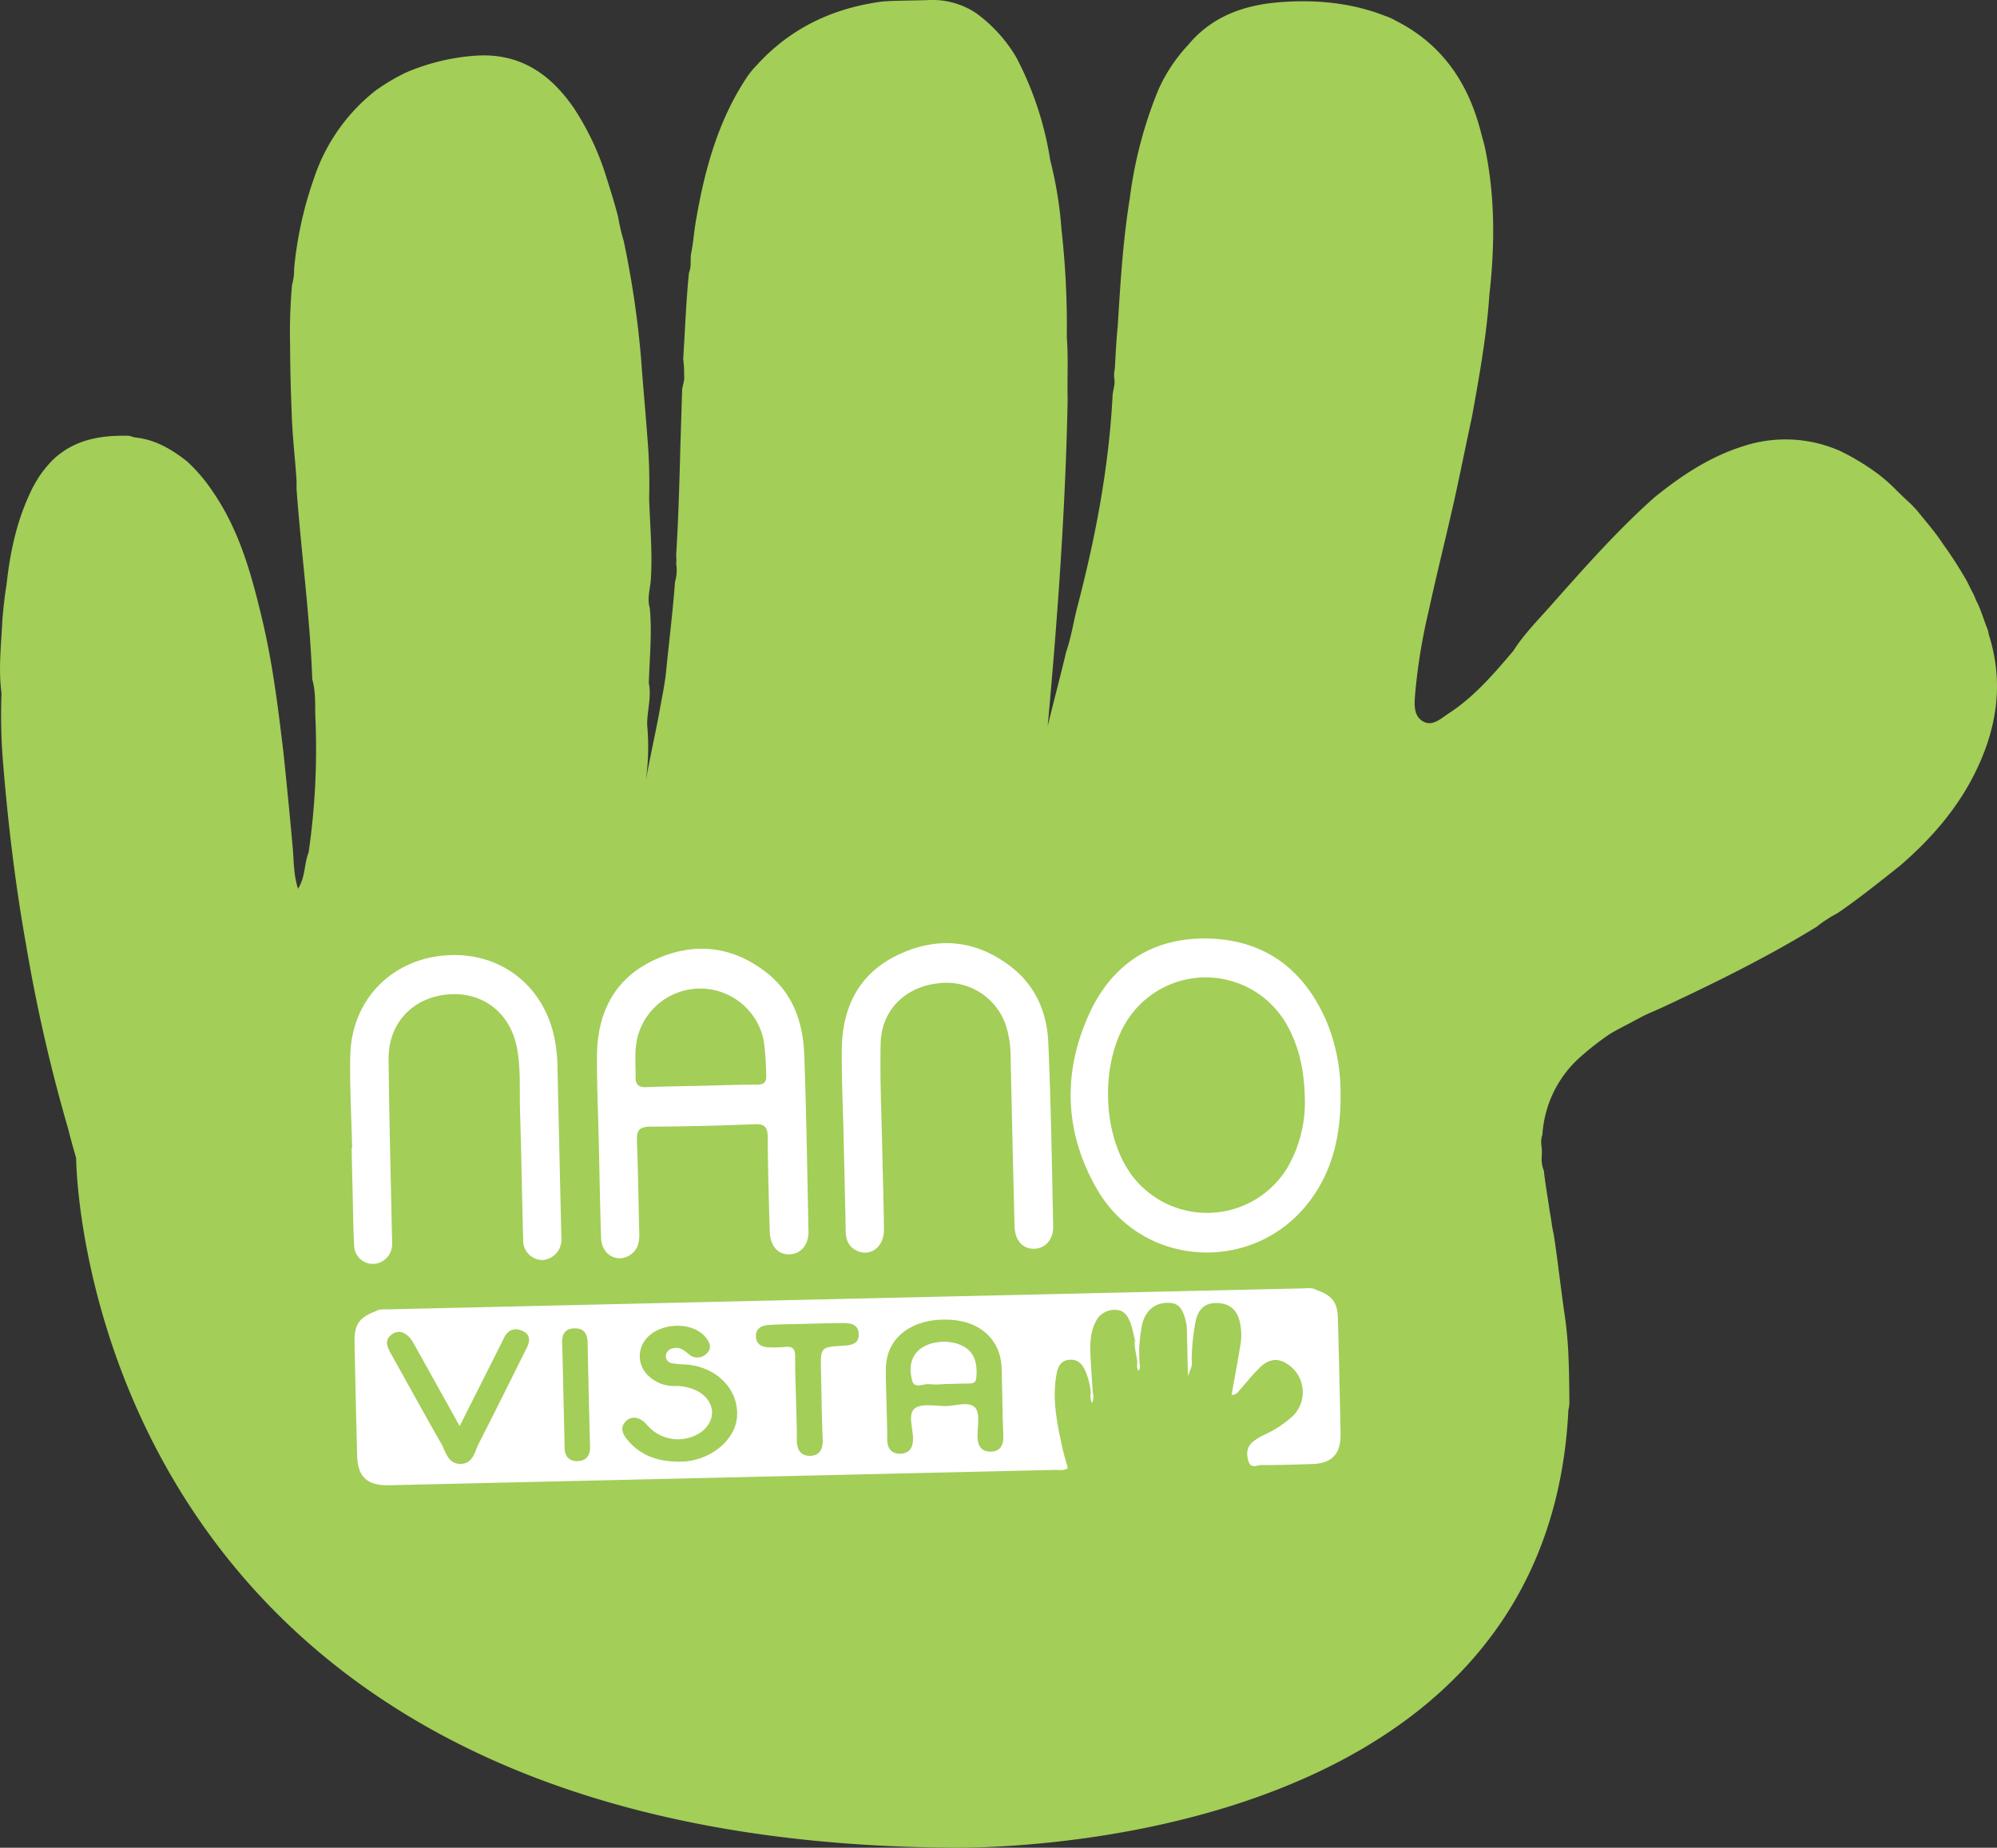 <svg xmlns="http://www.w3.org/2000/svg" width="495.936" height="458.966" viewBox="0 0 495.936 458.966">
  <rect x="0" y="0" width="495.936" height="458.966" fill="#333333" stroke="none"/>
  <g id="logo-nano-vista-1" transform="translate(0.006 -0.001)">
    <path id="Trazado_158" data-name="Trazado 158" d="M493.868,157.549a4.9,4.9,0,0,0-.308-1.3c-.85-2.09-1.462-4.266-2.413-6.317a14.3,14.3,0,0,1-.819-1.835c-.32-.72-.728-1.391-1.057-2.1-.3-.589-.576-1.185-.888-1.763a102.858,102.858,0,0,0-5.893-9.148c-.3-.444-.6-.895-.916-1.333-1.641-2.341-3.541-4.482-5.317-6.719a28,28,0,0,0-1.927-2.039q-1.886-1.727-3.692-3.538a41.864,41.864,0,0,0-4.268-3.741,58.691,58.691,0,0,0-9.452-5.718,33.533,33.533,0,0,0-24.076-1.139c-8.275,2.6-15.322,7.306-21.985,12.695-9.355,8.312-17.584,17.7-25.867,27.025-3.188,3.586-6.591,7.028-9.191,11.109-4.83,5.7-9.686,11.387-16.03,15.519-1.948,1.266-4.042,3.335-6.377,1.986-2.5-1.441-2.131-4.472-1.948-6.986a145.277,145.277,0,0,1,3.388-20.632c2.228-10.273,4.861-20.453,7.064-30.733,1.236-5.755,2.392-11.53,3.644-17.283,1.807-10.025,3.625-20.056,4.318-30.24,1.384-12.325,1.468-24.614-1.13-36.824-.258-1.151-.619-2.272-.905-3.412-3.087-12.32-9.587-22.064-21.182-27.929a13.609,13.609,0,0,0-2.677-1.208C335.464.618,326.586-.153,317.627.565c-8.754.7-16.723,3.536-22.582,10.619a40.187,40.187,0,0,0-7.4,11.155,106.207,106.207,0,0,0-7.094,27.038c-1.692,10.426-2.318,20.954-2.967,31.483-.355,3.545-.529,7.1-.728,10.662a8.119,8.119,0,0,0-.069,3.05c.048,1.291-.437,2.509-.5,3.787-.919,17.736-4.228,35.072-8.7,52.215-1,3.722-1.5,7.567-2.79,11.217-1.59,6.715-3.379,13.381-4.613,18.547,2.357-25.959,4.42-53.526,4.952-81.186-.147-5.152.2-10.313-.214-15.471A214.457,214.457,0,0,0,263.6,56.957a97.086,97.086,0,0,0-2.779-17.1,82.127,82.127,0,0,0-8.457-25.636,36.455,36.455,0,0,0-9.94-10.939A19.413,19.413,0,0,0,230.715.015c-3.823.138-7.651.092-11.473.347-12.322,1.6-22.93,6.579-31.354,15.874a21.481,21.481,0,0,0-3.055,3.938C178.16,30.639,174.991,42.32,172.9,54.379c-.534,2.8-.679,5.658-1.248,8.452-.331,1.623.149,3.342-.564,4.921-.72,7.129-.965,14.292-1.429,21.44a28.22,28.22,0,0,1,.233,4.125c.152,1.234-.384,2.369-.5,3.564-.156,5.481-.354,10.96-.5,16.44-.221,8.222-.472,16.442-.983,24.651a12.235,12.235,0,0,1,.014,2.1,10.3,10.3,0,0,1-.3,4.495c-.527,7.134-1.409,14.231-2.125,21.35-.316,3.881-1.206,7.668-1.855,11.5-1.1,5.791-2.4,11.542-3.259,16.454a60.626,60.626,0,0,0,.334-13.772c-.062-3.485,1.13-6.924.4-10.441.2-6.188.819-12.377.256-18.577-.771-2.546.184-5.027.271-7.543.391-6.591-.244-13.16-.444-19.741a134.656,134.656,0,0,0-.446-15.269c-.465-6.434-1.087-12.856-1.542-19.292a238.245,238.245,0,0,0-4.325-29.386,52.719,52.719,0,0,1-1.423-6.123c-.946-3.619-2.083-7.184-3.209-10.748a66.987,66.987,0,0,0-7.767-16.16c-6.043-8.786-13.894-13.936-25.063-12.934a52.924,52.924,0,0,0-16.781,4.21,52.461,52.461,0,0,0-7.3,4.339,46.253,46.253,0,0,0-15.425,22A93.954,93.954,0,0,0,73.03,66.771a13.078,13.078,0,0,1-.515,3.959,134.845,134.845,0,0,0-.477,15.119c.019,5.63.168,11.254.4,16.88.163,5.548.838,11.058,1.2,16.592.039.783-.041,1.57.016,2.352,1.155,15.713,3.315,31.341,3.89,47.1.877,3.052.667,6.176.767,9.3a179.243,179.243,0,0,1-1.674,33.661c-1.14,2.843-.774,6.13-2.631,9.024-1.105-3.434-1.027-6.752-1.3-10.016q-1.064-11.86-2.311-23.717c-1.323-11.093-2.679-22.177-5.265-33.065-2.634-11.088-5.607-22.048-12.156-31.637a41.42,41.42,0,0,0-6.544-7.734c-3.773-2.956-7.8-5.366-12.7-5.9-.614-.05-1.16-.361-1.765-.44-6.767-.156-13.181.831-18.45,5.61a17.079,17.079,0,0,0-1.5,1.559,26.813,26.813,0,0,0-2.451,3.2c-.431.693-.847,1.39-1.232,2.106a16.117,16.117,0,0,0-.766,1.547c-3.49,7.3-5.094,15.092-5.962,23.074-.472,2.806-.757,5.637-1.011,8.471-.272,6.13-1.05,12.253-.223,18.4a142.992,142.992,0,0,0,.324,16.5c1.232,15.368,3.041,30.678,5.759,45.861a402.56,402.56,0,0,0,10.5,45.935c.591,2.4,1.264,4.783,1.956,7.155l-.005,0s.513,169.087,215.954,171.281c0,0,149.19,4.73,154.634-108.773a6.868,6.868,0,0,0,.249-1.685c-.032-3.952-.06-7.9-.248-11.845,0-.021,0-.044,0-.067h0a97.608,97.608,0,0,0-1.1-11.093c-.889-6.332-1.586-12.69-2.567-19.007-.461-1.789-.569-3.641-.958-5.442-.479-3.425-1.093-6.827-1.48-10.266a7.744,7.744,0,0,1-.506-3.686,13.818,13.818,0,0,0-.05-2.279,6.024,6.024,0,0,1,.212-3.011,28.079,28.079,0,0,1,8.763-18.652,69.287,69.287,0,0,1,8.04-6.342c1.651-.965,3.345-1.853,5.046-2.723.721-.385,1.43-.8,2.166-1.158,1.819-1.024,3.775-1.759,5.663-2.634,13.1-6.119,26.076-12.486,38.416-20.075a23.968,23.968,0,0,1,2.976-2.086c.766-.552,1.625-.941,2.422-1.437,5.311-3.656,10.333-7.7,15.374-11.7,7.331-6.337,13.678-13.514,18.134-22.163C495.823,181.583,497.832,169.869,493.868,157.549Z" transform="translate(0 0)" fill="#a3ce58" fill-rule="evenodd"/>
    <g id="Grupo_146" data-name="Grupo 146" transform="translate(86.943 233.116)">
      <path id="Trazado_159" data-name="Trazado 159" d="M49.677,182.137c-.179-7.663-.64-15.336-.469-23,.313-13.807,10.218-23.951,23.845-24.895,13.643-.946,24.619,7.773,27.025,21.412a38.788,38.788,0,0,1,.58,5.856q.451,20.647.939,41.292c.016.688.067,1.377.037,2.063a5.026,5.026,0,0,1-4.726,5.067,4.831,4.831,0,0,1-4.761-4.974c-.29-10.713-.453-21.431-.782-32.144-.159-5.2.216-10.432-.764-15.591-1.644-8.678-8.5-14-17.089-13.275-8.768.741-14.861,7.131-14.783,16.074.124,14.55.539,29.1.829,43.649.016.787.085,1.575.037,2.359A4.848,4.848,0,0,1,55,210.89a4.658,4.658,0,0,1-4.825-4.567c-.249-4.415-.271-8.846-.38-13.268q-.135-5.455-.253-10.914C49.585,182.141,49.631,182.139,49.677,182.137Z" transform="translate(-49.171 -130.056)" fill="#fff" fill-rule="evenodd"/>
      <path id="Trazado_160" data-name="Trazado 160" d="M118.682,180.537c-.164-7.178-.509-14.354-.451-21.53.085-10.554,4.236-19.028,14.088-23.655,9.79-4.6,19.347-3.66,27.989,3.047,6.049,4.693,8.879,11.334,9.208,18.744.663,15.221.9,30.463,1.218,45.7.069,3.359-2.051,5.584-4.845,5.573s-4.664-2.116-4.753-5.614q-.536-21.233-.976-42.47a26.068,26.068,0,0,0-.808-6.116,15.55,15.55,0,0,0-17.128-11.742c-8.223.859-14.157,6.687-14.341,14.921-.2,8.841.228,17.7.4,26.539.131,6.588.373,13.171.419,19.762.034,4.526-3.768,7.035-7.231,4.94-1.819-1.1-2.24-2.825-2.276-4.8C119.055,196.067,118.859,188.3,118.682,180.537Z" transform="translate(3.869 -131.341)" fill="#fff" fill-rule="evenodd"/>
      <path id="Trazado_161" data-name="Trazado 161" d="M166.688,186.366c1.437,2.58-.131,5.6,1.206,8.2.362,1.485-.447,2.749-.921,4.109Q166.829,192.52,166.688,186.366Z" transform="translate(41.094 -89.97)" fill="#fff" fill-rule="evenodd"/>
      <path id="Trazado_162" data-name="Trazado 162" d="M159.4,188.214q.538,1.151,1.075,2.3.032,1.477.062,2.96c-.131.355-.3.361-.515.065C159.778,191.768,159.2,190.035,159.4,188.214Z" transform="translate(35.464 -88.55)" fill="#fff" fill-rule="evenodd"/>
      <path id="Trazado_163" data-name="Trazado 163" d="M153.234,195.685a3.967,3.967,0,0,0,.5.032,3.171,3.171,0,0,1-.216,2.466A3.926,3.926,0,0,1,153.234,195.685Z" transform="translate(30.704 -82.812)" fill="#fff" fill-rule="evenodd"/>
      <path id="Trazado_164" data-name="Trazado 164" d="M159.76,191.254l.514-.065c.041.822.345,1.66-.164,2.482C159.456,192.918,159.781,192.059,159.76,191.254Z" transform="translate(35.725 -86.265)" fill="#fff" fill-rule="evenodd"/>
      <path id="Trazado_165" data-name="Trazado 165" d="M135.312,159.491c-.293-7.919-2.831-15.158-9.314-20.243-8.6-6.742-18.183-7.732-27.978-3.144-9.953,4.662-14.122,13.232-14.177,23.906-.035,7.076.286,14.155.451,21.231.184,7.963.309,15.927.571,23.889.131,4,3.715,6.224,6.913,4.417,2.159-1.218,2.633-3.246,2.571-5.552-.2-7.67-.278-15.34-.583-23-.1-2.511.571-3.492,3.236-3.508,8.65-.055,17.3-.235,25.947-.608,2.741-.12,3.282.882,3.3,3.343.046,7.767.271,15.533.506,23.3.111,3.674,2.092,5.824,4.991,5.679,2.779-.136,4.691-2.392,4.622-5.767C136.067,188.785,135.854,174.133,135.312,159.491Zm-11.791,7.557c-4.613,0-9.228.179-13.842.285-4.516.1-9.031.147-13.544.334-1.88.08-2.73-.553-2.7-2.482.051-3.229-.325-6.461.417-9.677a16.08,16.08,0,0,1,31.414.656,70.33,70.33,0,0,1,.6,8.506C125.986,166.486,125.3,167.046,123.521,167.048Z" transform="translate(-22.541 -130.74)" fill="#fff" fill-rule="evenodd"/>
      <path id="Trazado_166" data-name="Trazado 166" d="M213.914,152.43c-5.276-12.209-14.4-19.677-27.83-20.5-14.042-.866-24.824,5.387-30.806,18.022-6.975,14.735-6.576,29.946,1.613,44.126,11.388,19.732,39.022,21.162,52.76,3.112,6.116-8.04,7.912-17.372,7.748-27.23A46,46,0,0,0,213.914,152.43Zm-9.765,36.442A23.349,23.349,0,0,1,165.82,191c-7.907-10.207-8.266-29.253-.746-39.775a23.139,23.139,0,0,1,39.133,2.306c2.76,5.057,4.182,10.646,4.337,18.279A32.417,32.417,0,0,1,204.149,188.872Z" transform="translate(28.563 -131.846)" fill="#fff" fill-rule="evenodd"/>
      <g id="Grupo_145" data-name="Grupo 145" transform="translate(1.094 86.859)">
        <path id="Trazado_167" data-name="Trazado 167" d="M294.005,188.555c-.111-4.1-1.4-5.746-5.315-7.124-1.093-.659-2.3-.424-3.462-.4q-113.443,2.588-226.889,5.2c-1.165.028-2.378-.147-3.444.545-3.92,1.466-5.186,3.264-5.1,7.564q.273,14.165.651,28.327c.143,5.191,2.564,7.383,7.838,7.261q82.76-1.9,165.517-3.812c1.013-.023,2.109.272,3.126-.431-.488-1.837-1.043-3.619-1.434-5.437-1.284-5.969-2.514-11.949-1.33-18.1.334-1.74,1.011-3.174,3.1-3.377,2.012-.2,3.131.925,3.9,2.527a16.855,16.855,0,0,1,1.476,5.679q.215.592.5.032c-.161-2.445-.338-4.891-.477-7.334-.195-3.529-.492-7.081,1.2-10.388a5.173,5.173,0,0,1,5.067-2.917c2.062.064,3,1.71,3.625,3.416a38.438,38.438,0,0,1,1.008,3.985c.705.6-.488,2.1,1.075,2.3a54.606,54.606,0,0,1,.67-5.789c.84-3.8,3.28-5.759,6.731-5.661,2.569.073,3.667,1.526,4.445,5.884.5,2.226.18,4.5.387,6.738.05.553-.4,1.51.819,1.457a54.16,54.16,0,0,1,1.01-9.656c.637-2.67,2.1-4.4,5.087-4.374,2.889.03,4.857,1.252,5.707,4.132a14.309,14.309,0,0,1,.274,6.424c-.663,4.079-1.436,8.137-2.171,12.26a2.028,2.028,0,0,0,1.793-.939c1.761-1.984,3.409-4.083,5.3-5.925,1.819-1.768,4.047-2.481,6.441-1a8.317,8.317,0,0,1,1.413,13.36,28.086,28.086,0,0,1-6.643,4.328,16.743,16.743,0,0,0-3.02,1.81c-1.54,1.287-1.648,3.006-1.095,4.845.587,1.959,2.141.941,3.207.951,4.127.028,8.261-.134,12.389-.239,5.081-.126,7.371-2.428,7.281-7.507Q294.4,202.864,294.005,188.555ZM92.564,195.794c-3.946,7.911-7.856,15.839-11.885,23.7-1.063,2.072-1.418,5.117-4.6,5.127-3.131.011-3.6-3.022-4.758-5.039-4.2-7.327-8.248-14.742-12.366-22.117-1.008-1.8-1.98-3.642.3-5.143,1.765-1.16,3.791-.184,5.193,2.332,3.724,6.68,7.44,13.367,11.456,20.581,3.662-7.279,7.055-14.026,10.449-20.772.263-.529.49-1.077.792-1.581,1.14-1.874,2.845-2.074,4.588-1.172C93.526,192.64,93.349,194.229,92.564,195.794Zm12.661,28.143c-2.079.087-3.225-1.14-3.262-3.31-.083-4.514-.2-9.026-.306-13.542-.1-4.12-.163-8.239-.3-12.362-.073-2.166.548-3.7,3.018-3.761,2.417-.058,3.25,1.33,3.3,3.54q.26,12.95.6,25.9C108.332,222.593,107.273,223.852,105.225,223.937Zm39.581-11.392c-.195,5.755-5.962,10.861-12.978,11.489-.488.041-.983.025-1.473.037-4.922,0-9.313-1.344-12.614-5.214-1.259-1.478-2.286-3.153-.458-4.917,1.453-1.4,3.607-.886,5.264,1.137a10.084,10.084,0,0,0,13.275,1.678c3.824-2.826,3.641-7.417-.4-9.96a11.528,11.528,0,0,0-6.213-1.506,9.178,9.178,0,0,1-6.409-2.528,6.626,6.626,0,0,1-1.492-7.822c2.645-5.421,12.38-6.3,15.939-1.438.9,1.225,1.236,2.56-.009,3.7a3.189,3.189,0,0,1-4.533.1c-1.185-1-2.323-1.867-3.946-1.347a1.976,1.976,0,0,0-1.648,1.837,1.772,1.772,0,0,0,1.582,1.841,18.645,18.645,0,0,0,2.917.272C139.307,200.255,145.043,205.738,144.806,212.545Zm26.567-17.29c-5.881.345-5.879.356-5.745,6.252.131,5.693.194,11.388.423,17.078.094,2.376-.743,4.01-3.142,4.037s-3.289-1.634-3.275-3.971c.021-3.436-.131-6.873-.21-10.308s-.248-6.873-.2-10.3c.027-1.881-.537-2.714-2.514-2.477a27.152,27.152,0,0,1-4.12.092c-1.613-.058-2.947-.674-3.1-2.49-.173-2.007,1.211-2.885,2.9-3.018,2.933-.232,5.882-.221,8.826-.3,3.336-.083,6.673-.2,10.013-.207,1.867-.007,3.713.384,3.777,2.746C175.069,194.77,173.279,195.14,171.373,195.255Zm36.545,26.325c-2.4.1-3.409-1.439-3.418-3.823-.007-2.44.679-5.695-.591-7.109-1.5-1.664-4.806-.391-7.325-.391-2.636,0-6.056-.721-7.693.624-1.752,1.441-.378,4.972-.4,7.583-.021,2.309-1.089,3.648-3.292,3.635-2.063-.018-3.119-1.321-3.112-3.5.009-3.05-.118-6.095-.189-9.145-.062-2.656-.168-5.311-.164-7.964a14.76,14.76,0,0,1,.38-3.5c1.561-6.316,8.151-9.91,16.532-9.083,7.072.7,11.655,5.3,11.844,11.959.161,5.6.205,11.213.423,16.813C211,219.95,210.162,221.486,207.918,221.58Z" transform="translate(-49.79 -180.972)" fill="#fff" fill-rule="evenodd"/>
        <path id="Trazado_168" data-name="Trazado 168" d="M140.51,189.393c-3.595-1.662-8.68-.921-10.967,1.581-1.966,2.145-1.881,4.859-1.243,7.228.568,2.1,2.877.6,4.381.849a19.511,19.511,0,0,0,3.517-.037c2.056-.048,4.111-.12,6.169-.134,1.11-.007,1.761-.219,1.865-1.6C144.543,193.242,143.447,190.749,140.51,189.393Z" transform="translate(10.202 -175.188)" fill="#fff" fill-rule="evenodd"/>
      </g>
    </g>
  </g>
</svg>
